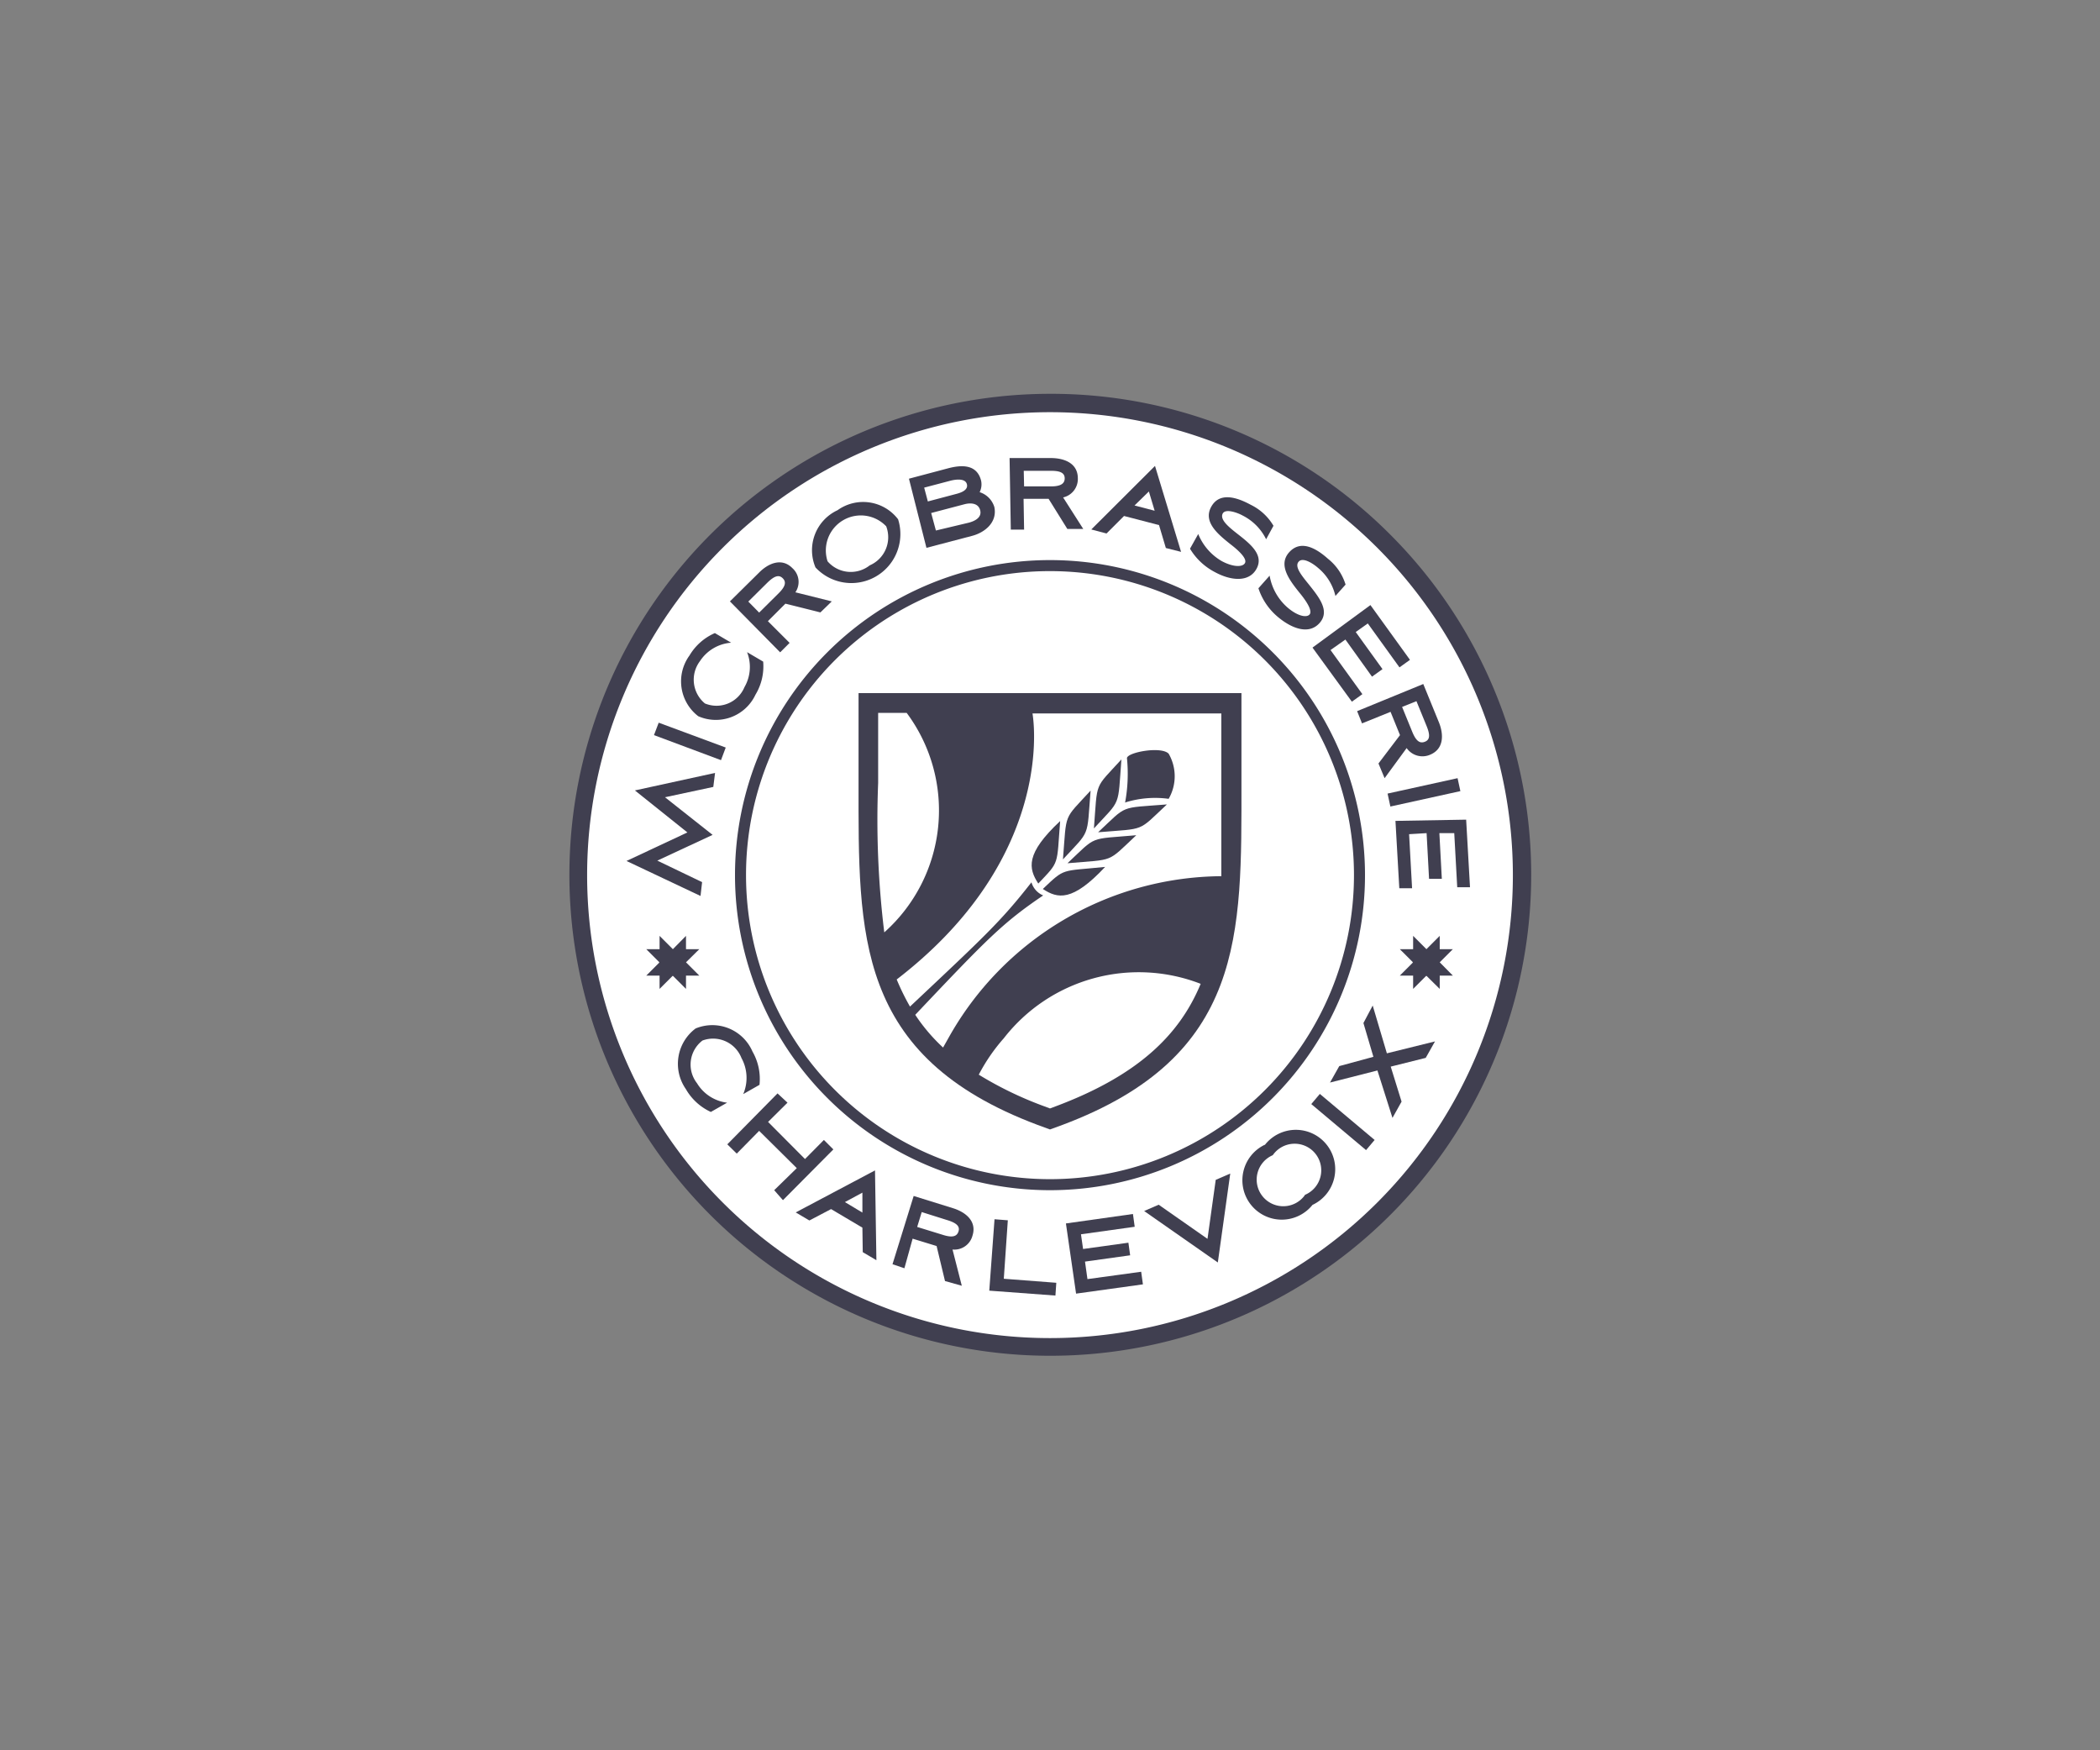 <svg id="Layer_1" data-name="Layer 1" xmlns="http://www.w3.org/2000/svg" viewBox="0 0 120 100"><rect x="0" y="0" width="120" height="100" fill="#808080" stroke="none"/><defs><style>.cls-1{fill:#403f50;}.cls-2{fill:#fff;}</style></defs><path class="cls-1" d="M60,22.5a27.48,27.48,0,1,0,19.45,8.05A27.35,27.35,0,0,0,60,22.5"/><path class="cls-2" d="M60,23.55A26.45,26.45,0,1,1,33.55,50,26.45,26.45,0,0,1,60,23.55"/><path class="cls-1" d="M60,32.63A17.37,17.37,0,1,1,42.63,50,17.36,17.36,0,0,1,60,32.63M60,32A18,18,0,1,0,78,50,18,18,0,0,0,60,32"/><path class="cls-1" d="M60,64.53l-.71-.26C48.85,60.35,49.06,53.38,49.06,44.75V39.6H70.94v5.15c0,8.63.21,15.6-10.23,19.52Z"/><path class="cls-2" d="M69.79,50.06c0-1.58,0-3.46,0-5.3v-4H59c.27,1.72.46,8.88-7.76,15.2A13.48,13.48,0,0,0,52,57.51c4.25-4,5.19-4.86,6.94-7.1a1.17,1.17,0,0,0,.67.75c-2.32,1.57-3.22,2.5-7.31,6.82a10.19,10.19,0,0,0,1.59,1.87l.31-.55A18,18,0,0,1,69.79,50.06Z"/><path class="cls-2" d="M51.81,40.73H50.18v4a52.82,52.82,0,0,0,.35,8.54A9.33,9.33,0,0,0,51.81,40.73Z"/><path class="cls-2" d="M57.36,59.32a10.35,10.35,0,0,0-1.43,2.08,20.83,20.83,0,0,0,3.75,1.81l.32.12.32-.12c4.67-1.75,7.07-4.05,8.29-7A9.77,9.77,0,0,0,57.36,59.32Z"/><path class="cls-1" d="M60.74,49.1c.22-2.73,0-2.21,1.58-3.93-.22,2.74,0,2.22-1.58,3.93"/><path class="cls-1" d="M62.51,47.33c.21-2.75,0-2.22,1.57-3.94-.21,2.76,0,2.24-1.57,3.94"/><path class="cls-1" d="M59.33,50.48c1.23-1.3,1.05-1,1.25-3.57-2,1.87-1.81,2.71-1.25,3.57"/><path class="cls-1" d="M59.59,50.79c1.29-1.22,1-1,3.56-1.26-1.87,2-2.71,1.82-3.56,1.26"/><path class="cls-1" d="M61,49.32c2.74-.24,2.22,0,3.93-1.6-2.75.24-2.23,0-3.93,1.6"/><path class="cls-1" d="M62.75,47.55c2.75-.23,2.23,0,3.93-1.59-2.75.22-2.23,0-3.93,1.59"/><path class="cls-1" d="M64.26,45.86a5.72,5.72,0,0,1,2.52-.22,2.58,2.58,0,0,0,0-2.58c-.44-.45-2.46-.06-2.38.28a9,9,0,0,1-.11,2.52"/><path class="cls-1" d="M40.12,50.4l-.09.79-4.23-2,3.48-1.63-3-2.4,4.58-1-.1.8L38,45.55l2.72,2.15-3.16,1.47Z"/><path class="cls-1" d="M41.2,43.43,37.37,42l.27-.71,3.83,1.42Z"/><path class="cls-1" d="M42.54,39.26a2.31,2.31,0,0,0,.15-2l.92.54a3.13,3.13,0,0,1-.44,1.89,2.5,2.5,0,0,1-3.27,1.23,2.51,2.51,0,0,1-.5-3.47,3.14,3.14,0,0,1,1.45-1.28l.93.55A2.34,2.34,0,0,0,40,37.77a1.76,1.76,0,0,0,.28,2.42A1.73,1.73,0,0,0,42.54,39.26Z"/><path class="cls-1" d="M45.12,36.73l-.54.54-2.87-2.91,1.68-1.66c.5-.5,1.28-.87,1.9-.23a1.05,1.05,0,0,1,.16,1.37l2.08.52-.65.63-2-.5-1,1ZM43.38,35l1.09-1.08c.42-.41.47-.67.26-.88s-.46-.16-.88.25l-1.09,1.08Z"/><path class="cls-1" d="M47.86,29.15a2.51,2.51,0,0,1,3.46.52,2.8,2.8,0,0,1-4.72,2.75A2.52,2.52,0,0,1,47.86,29.15ZM49.7,32.3a1.75,1.75,0,0,0,.94-2.23,2,2,0,0,0-3.35,2A1.75,1.75,0,0,0,49.7,32.3Z"/><path class="cls-1" d="M55.57,30.61l-2.63.69-1-3.95,2.26-.6c.7-.18,1.61-.26,1.86.7a1,1,0,0,1-.08.67,1.28,1.28,0,0,1,.84.85C57,29.85,56.27,30.42,55.57,30.61Zm-2.76-2.75.21.79,1.66-.44c.26-.07.66-.22.57-.55s-.59-.28-.92-.2Zm2.56,2c.33-.09.75-.29.64-.71s-.56-.43-.9-.34l-1.9.5.27,1Z"/><path class="cls-1" d="M58.52,30.26h-.76l-.07-4.09,2.36,0c.71,0,1.53.26,1.54,1.14a1.08,1.08,0,0,1-.84,1.11l1.15,1.8-.91,0L59.92,28.5l-1.43,0Zm0-2.47,1.53,0c.58,0,.79-.17.79-.46s-.22-.44-.81-.43l-1.53,0Z"/><path class="cls-1" d="M66.23,30l-2-.52-1,1-.87-.23L66,26.62l1.49,4.91-.87-.22Zm-1.4-1.12,1.15.3-.33-1.1Z"/><path class="cls-1" d="M69.41,32.68A3.58,3.58,0,0,1,68,31.35l.47-.84a3.17,3.17,0,0,0,1.33,1.54c.66.36,1.21.36,1.34.12s-.31-.68-.82-1.07c-.73-.58-1.58-1.28-1.11-2.14s1.45-.56,2.26-.12a3.06,3.06,0,0,1,1.3,1.2l-.42.77A3,3,0,0,0,71,29.45c-.29-.16-1-.42-1.14-.09s.31.72.85,1.14c.73.57,1.53,1.2,1.09,2S70.3,33.17,69.41,32.68Z"/><path class="cls-1" d="M73,35.23a3.6,3.6,0,0,1-1.09-1.62l.64-.72a3.12,3.12,0,0,0,1,1.8c.57.5,1.1.62,1.28.42s-.15-.73-.56-1.23c-.58-.72-1.26-1.6-.6-2.33s1.54-.23,2.22.38a3,3,0,0,1,1,1.47l-.58.65a2.94,2.94,0,0,0-1-1.61c-.25-.22-.85-.63-1.1-.35s.15.77.58,1.3c.58.73,1.23,1.52.61,2.21S73.79,35.9,73,35.23Z"/><path class="cls-1" d="M78.31,34.57l2.26,3.13-.6.43-1.81-2.51-.69.49L79,38.23l-.6.43-1.52-2.12-.85.6,1.82,2.52-.6.43L75,37Z"/><path class="cls-1" d="M77.83,41.33l-.28-.7,3.78-1.55.89,2.18c.27.66.32,1.52-.5,1.86a1.1,1.1,0,0,1-1.34-.38l-1.26,1.72-.35-.84L80,42l-.54-1.33Zm2.29-.94.58,1.42c.22.54.44.68.72.57s.32-.36.1-.9l-.58-1.42Z"/><path class="cls-1" d="M79.29,45.34l4-.88.16.74-4,.88Z"/><path class="cls-1" d="M83.78,46.83,84,50.69l-.73,0-.17-3.09-.85,0,.14,2.61-.73,0-.14-2.61-1,.06.17,3.09-.73,0-.22-3.85Z"/><path class="cls-1" d="M39.83,61.89A2.34,2.34,0,0,0,41.55,63l-.93.53a3.17,3.17,0,0,1-1.43-1.31,2.52,2.52,0,0,1,.56-3.46A2.5,2.5,0,0,1,43,60.08a3.15,3.15,0,0,1,.4,1.9l-.93.53a2.36,2.36,0,0,0-.1-2.06,1.74,1.74,0,0,0-2.23-1A1.73,1.73,0,0,0,39.83,61.89Z"/><path class="cls-1" d="M45.53,66.74l-2.15-2.13-1.28,1.3-.54-.53,2.87-2.91L45,63,43.89,64.1,46,66.22l1.08-1.09.54.54-2.88,2.9L44.24,68Z"/><path class="cls-1" d="M49.28,70.14l-1.79-1.06-1.24.65-.78-.46L50,66.87,50.08,72l-.78-.46Zm-1-1.46,1,.6,0-1.14Z"/><path class="cls-1" d="M51.68,72.46,51,72.23l1.21-3.9,2.25.7c.68.21,1.38.72,1.11,1.57a1.07,1.07,0,0,1-1.14.79l.53,2.07L54,73.19l-.48-2-1.37-.42Zm.73-2.36,1.46.45c.56.18.81.09.9-.19s-.08-.48-.64-.65l-1.46-.46Z"/><path class="cls-1" d="M57.36,73.06l3,.23-.05.73-3.78-.28.3-4.08.76.06Z"/><path class="cls-1" d="M60.91,69.9l3.83-.54.1.73-3.07.43.12.84L64.48,71l.1.72L62,72.08l.14,1,3.07-.42.1.72-3.82.53Z"/><path class="cls-1" d="M69,70.78l.47-3.37.83-.36-.71,5.08-4.21-2.94.83-.36Z"/><path class="cls-1" d="M72.28,65.41A2.25,2.25,0,1,1,75,68.84a2.25,2.25,0,1,1-2.74-3.43Zm2.28,2.86A1.52,1.52,0,1,0,72.73,66a1.52,1.52,0,1,0,1.83,2.29Z"/><path class="cls-1" d="M78.06,65.71l-3.13-2.63.49-.58,3.13,2.63Z"/><path class="cls-1" d="M79.25,60.18,82,59.5l-.53.94-2,.5.62,2-.52.93-.86-2.71L76,61.85l.53-.94,1.95-.53-.57-1.93.53-1Z"/><polygon class="cls-1" points="39.96 54.23 39.2 54.23 39.2 53.47 38.45 54.23 37.69 53.47 37.69 54.23 37.67 54.23 36.93 54.23 37.67 54.97 37.67 55 36.93 55.74 37.69 55.74 37.69 56.5 38.43 55.76 38.46 55.76 39.2 56.5 39.2 55.74 39.96 55.74 39.2 54.98 39.96 54.23"/><polygon class="cls-1" points="83.02 54.23 82.27 54.23 82.27 53.47 81.51 54.23 80.75 53.47 80.75 54.23 80.73 54.23 79.99 54.23 80.73 54.97 80.73 55 79.99 55.74 80.75 55.74 80.75 56.5 81.49 55.76 81.52 55.76 82.27 56.5 82.27 55.74 83.02 55.74 82.27 54.98 83.02 54.23"/></svg>